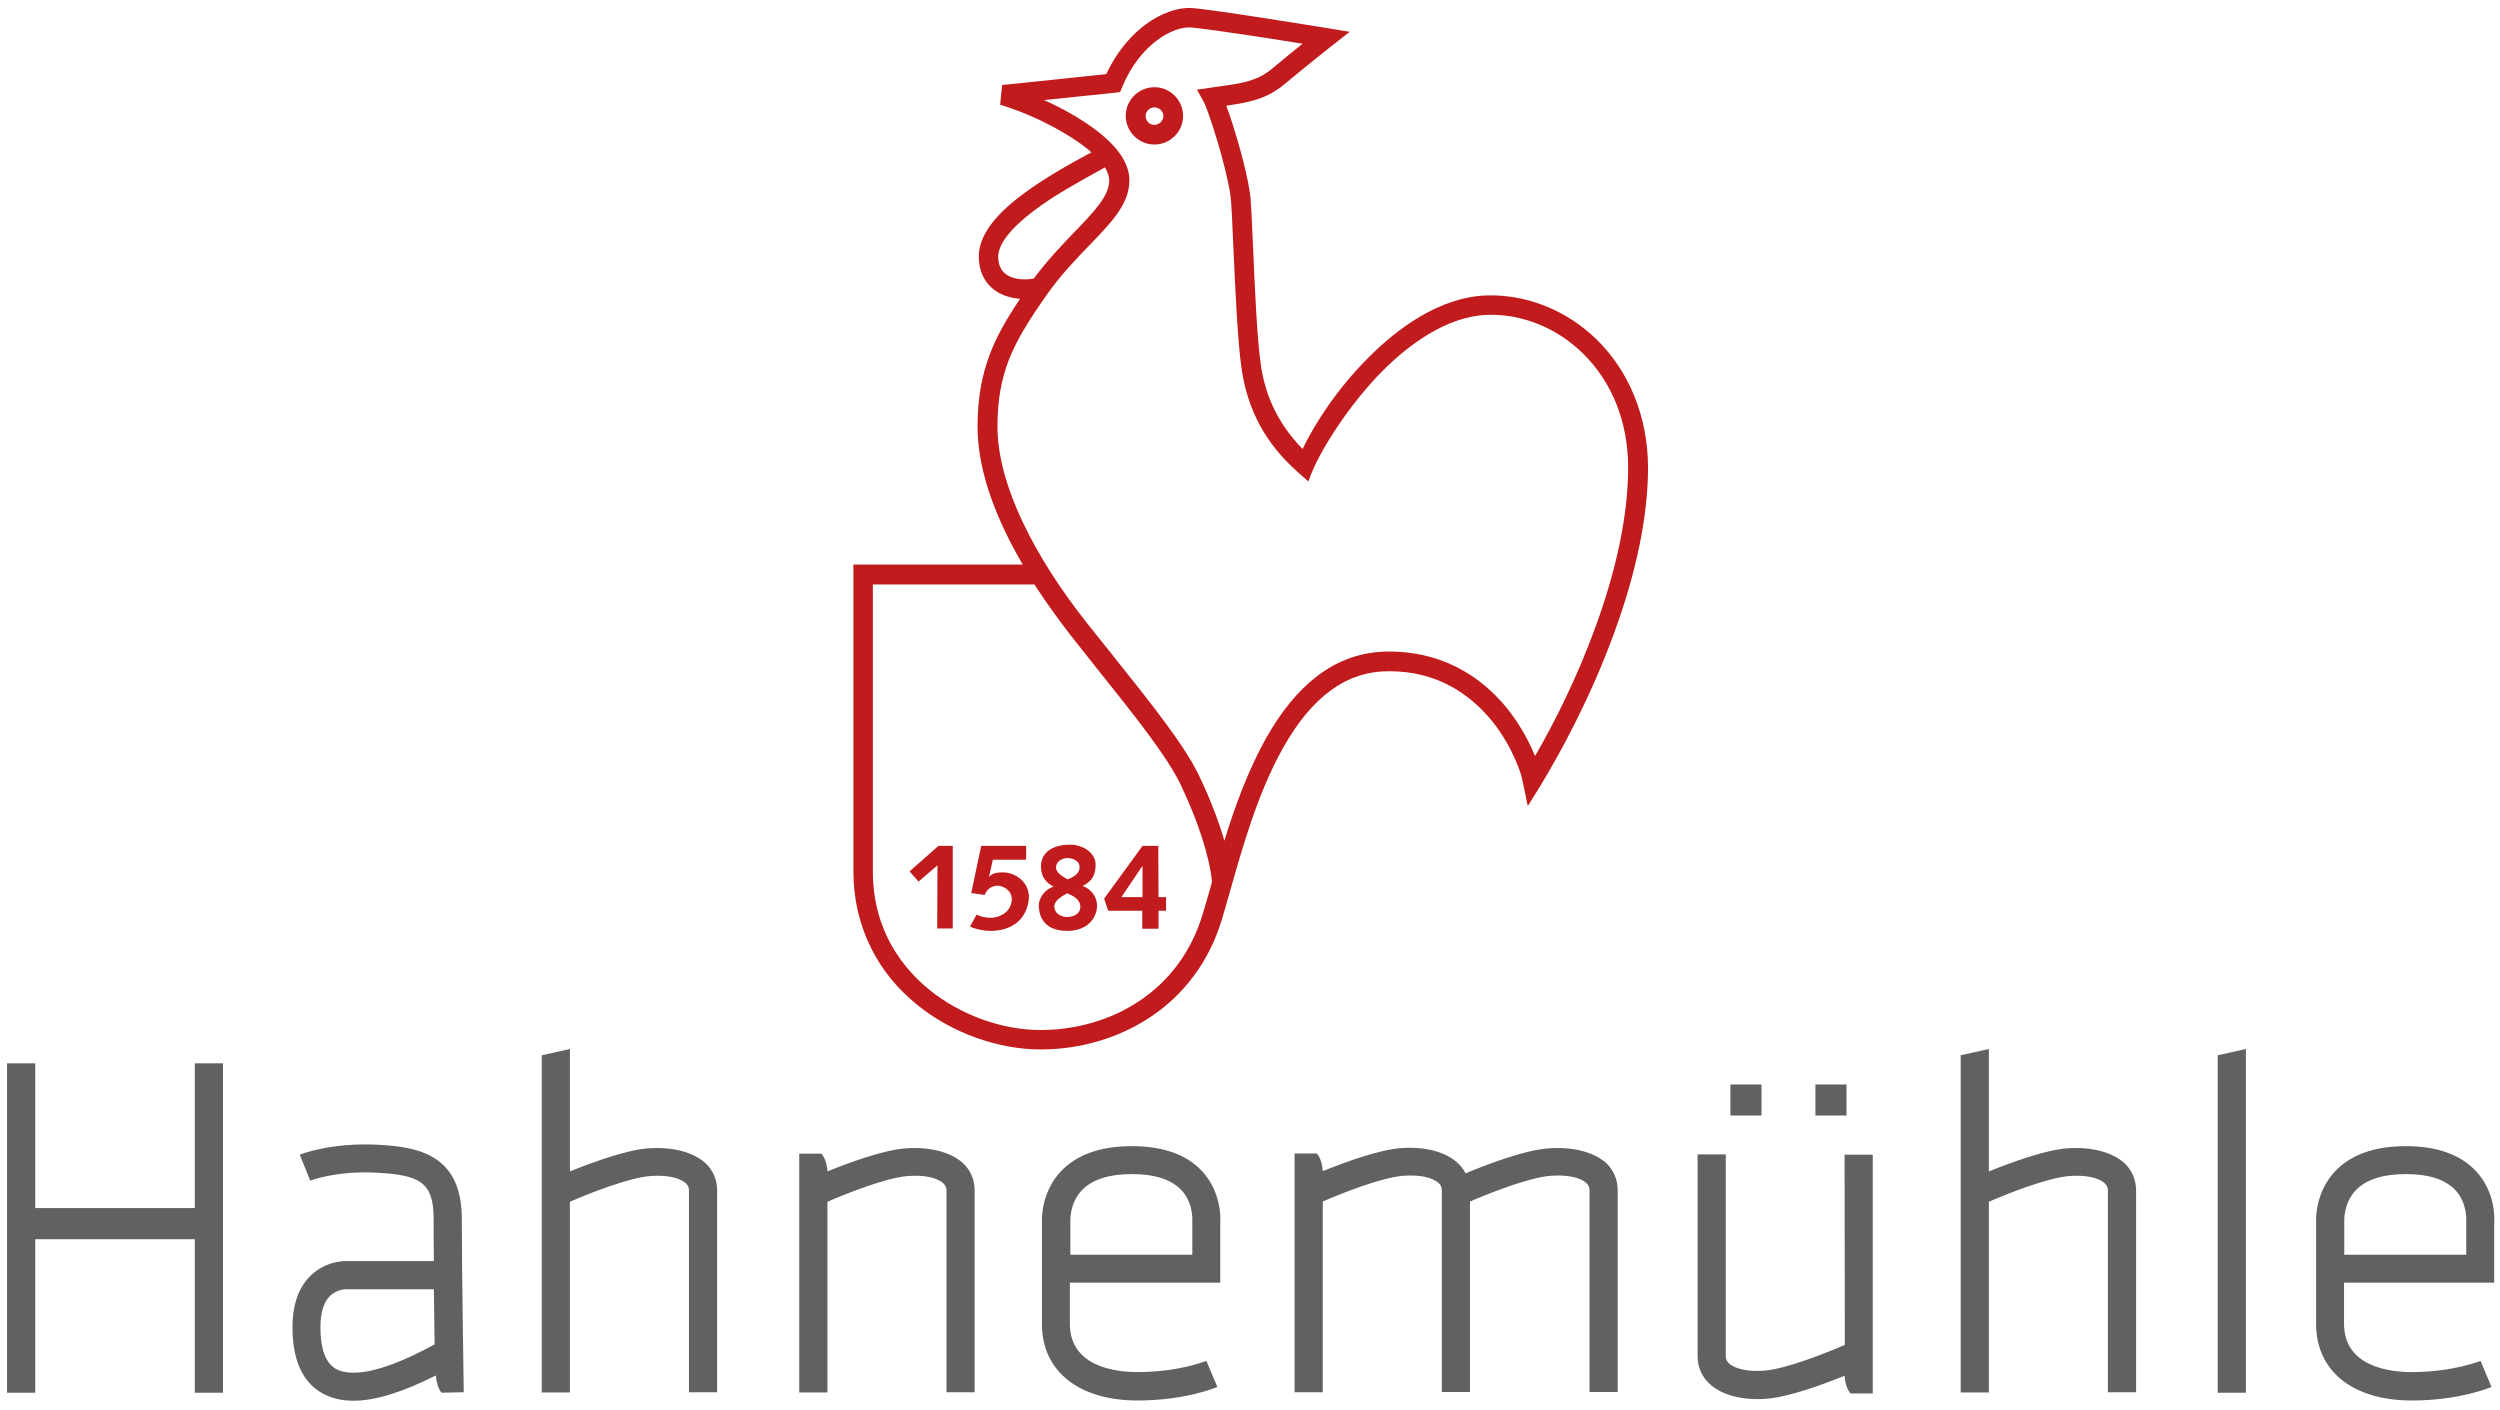 <?xml version="1.0" encoding="utf-8"?>
<!-- Generator: Adobe Illustrator 22.1.0, SVG Export Plug-In . SVG Version: 6.00 Build 0)  -->
<svg version="1.1" id="Layer_1" xmlns="http://www.w3.org/2000/svg" xmlns:xlink="http://www.w3.org/1999/xlink" x="0px" y="0px"
	 viewBox="0 0 1029.1 580.3" style="enable-background:new 0 0 1029.1 580.3;" xml:space="preserve">
<style type="text/css">
	.st0{fill:#C11B1D;}
	.st1{fill:#616161;}
</style>
<g>
	<polygon class="st0" points="374.4,358.7 378.1,362.9 385.9,356.2 385.8,382.2 392.2,382.2 392.2,348.2 386.3,348.2 	"/>
	<path class="st0" d="M412.9,359.1c-2.5,0-4.3,0.3-5.7,1.8v-0.4l1.5-6.6h13.7v-5.7h-18.5l-4.1,19.4l5.5,0.8c1.3-3.1,3.6-3.8,5.5-3.8
		c2,0,6.7,2.1,5.5,7.1c-1.1,4.9-6.3,6.1-8.4,6.1c-2.2,0-4.3-0.5-5.9-1.3l-2.7,4.9c2.6,1.2,5.7,1.8,8.5,1.8s12.6-0.6,15.2-10.4
		C425.6,364,418.3,359.1,412.9,359.1z"/>
	<path class="st0" d="M445.6,364.7c4.1-2,5.4-4.7,5.4-8.9c0-4.1-4.4-8.1-10.7-8.1c-5.7,0-11.8,2.3-11.8,9c0,4.7,2.6,6.9,5.2,8.3
		c-4.2,1.3-6.1,5.3-6.1,7.6c0,2.3,0.5,10.6,11.7,10.6c8.6,0,12.3-5.6,12.3-10.5C451.5,369.9,450,366.3,445.6,364.7z M439.4,353.2
		c1.6,0,5,0.8,5,3.8c0,2.7-2.5,4-4.9,5c-2.6-1.4-4.8-3-4.8-4.8C434.7,354.1,437.9,353.2,439.4,353.2z M439.2,377.5
		c-1.7,0-5.2-1-5.2-4.5c0-2,2.5-3.8,5.3-5.3c2.6,1.1,5.4,2.6,5.4,5.5C444.7,376.7,441.1,377.5,439.2,377.5z"/>
	<path class="st0" d="M476.8,348.2h-6.5l-15.8,21.7l1.6,4.8l0.3,0.2h13.8v7.4h6.7v-7.4h3.1v-5.6h-3.1L476.8,348.2z M470.3,369.3
		h-8.7l8.7-12.9V369.3z"/>
	<path class="st0" d="M657.2,139.7c-12.2-11.9-28.6-18.5-44.9-18.1c-20,0.5-37.8,14.3-49.1,25.7c-12.8,12.8-21.9,26.9-27,37.5
		c-9.5-9.7-15.1-20.9-17.1-34c-1.7-11.3-2.6-33.2-3.3-49.3c-0.5-10.6-0.8-19-1.3-22.1c-1.4-10-6.4-26.9-9.7-35.9
		c9.2-1.3,16.6-2.7,23.9-8.8c7.6-6.4,19.5-15.8,19.6-15.9l7.3-5.7l-9.1-1.5c-2-0.3-48.3-7.9-56.1-8.3c-5.6-0.3-12.5,2.1-18.7,6.7
		c-4.8,3.5-11.3,9.8-16.3,20.5c-4.1,0.5-42.9,4.5-42.9,4.5l-0.8,8.1l3.1,1c11.5,3.8,25.9,11.1,34.5,18.6l-0.4,0.2
		c-8,4.3-18.9,10.3-28.2,17.3c-12,9-17.8,17.4-17.8,25.4c0,5.5,2,10.1,5.7,13.2c2.9,2.4,6.8,3.9,11.3,4.2
		c-5.9,8.8-9.6,15.5-12.2,22.2c-3.6,9.3-5.3,18.7-5.3,30.5c0,19.3,8.6,39.6,18.6,56.7h-69.7v126.3c0,11.4,2.5,22.1,7.4,31.8
		c4.4,8.8,10.7,16.5,18.7,23c14.2,11.6,33.3,18.5,51,18.5c16.2,0,32.2-4.7,45.1-13.3c14.3-9.5,24.5-23.5,29.5-40.3
		c1-3.3,2-6.9,3.1-10.7c5.2-18.4,11.6-41.3,22.1-59.9c11.9-21.2,26.2-31.5,43.5-31.5c9.5,0,18.2,2.1,25.9,6.4
		c6.3,3.5,12,8.4,16.9,14.5c8.4,10.6,12,22.1,12.2,24.2v-0.2l2.2,10.6l5.3-8.5c8.5-14.1,20.6-36.3,30.2-62.6
		c9.3-25.4,14-48.4,14-68.4C678.3,171.8,670.8,153,657.2,139.7z M413.7,112.6c-1.8-1.6-2.8-3.9-2.8-6.9c0-5.2,5.1-11.7,14.6-18.9
		c8.8-6.7,19.5-12.4,27.2-16.7l2.1-1.2c1.2,1.9,1.8,3.7,1.8,5.4c0,6.4-6.3,12.9-14.2,21.1c-5.3,5.5-11.2,11.7-16.9,19.3
		C420.5,115.5,416.2,114.7,413.7,112.6z M498.2,365.6c-1.1,3.8-2.1,7.4-3.1,10.6c-4.5,15.1-13.5,27.5-26.2,35.9
		c-11.5,7.7-25.9,11.9-40.6,11.9c-15.9,0-33-6.2-45.9-16.7c-10.5-8.6-23.1-24-23.1-48.6V240.6h66.5c5.3,8.2,10.6,15.3,14.9,20.9
		l10.3,13c16.4,20.5,29.3,36.7,34.9,48.3c7.2,15,11.9,29.5,13,40C498.8,363.7,498.5,364.6,498.2,365.6z M656.8,258
		c-7.7,21.2-17.1,39.7-24.9,53.2c-2.2-5.3-5.6-11.9-10.5-18.3c-8.7-11.3-24.4-24.7-49.7-24.7c-11,0-21.1,3.5-30,10.5
		c-7.5,5.8-14.4,14.3-20.5,25.1c-7.4,13.2-12.9,28.2-17.2,42.3c-2.4-8.3-6-17.6-10.5-27c-6-12.4-19.2-29-35.9-49.9l-10.3-12.9
		c-10.9-13.8-20-28-26.2-41.2c-7-14.7-10.5-28-10.5-39.5c0-10.8,1.5-19.2,4.7-27.5c3-7.6,7.5-15.3,15.7-26.9
		c5.7-8.1,12-14.6,17.5-20.3c9.2-9.5,16.4-17,16.4-26.7c0-7.8-6.1-15.8-18.2-23.8c-5.4-3.6-11.3-6.7-16.9-9.2
		c12.4-1.3,28.9-3,28.9-3l2.4-0.3l0.9-2.2c7.2-17.4,20.7-24.8,28-24.4c5,0.3,28.9,3.9,46.2,6.7c-4,3.2-8.8,7.1-12.6,10.3
		c-6.1,5.1-12.4,6-21.9,7.3l-9,1.3l2.9,5.2c1.6,2.9,9.1,25.6,10.9,38.4c0.4,2.7,0.8,11.3,1.2,21.3c0.8,17.1,1.7,38.4,3.4,50.1
		c2.5,16.8,9.7,30.6,23.2,42.5l4.3,3.8l1.1-3c5.1-12.6,17.5-30.5,29.2-42.3c10.3-10.4,26.3-22.8,43.6-23.3
		c14.1-0.4,28.4,5.4,39,15.8c12.1,11.8,18.7,28.4,18.7,46.9C670.2,211.5,665.7,233.6,656.8,258z"/>
	<path class="st0" d="M475.2,35.9c-6.5,0-11.8,5.3-11.8,11.8s5.3,11.8,11.8,11.8S487,54.2,487,47.7C487,41.2,481.7,35.9,475.2,35.9z
		 M475.2,51.4c-2,0-3.6-1.6-3.6-3.6s1.6-3.6,3.6-3.6s3.7,1.6,3.7,3.6C478.9,49.7,477.2,51.4,475.2,51.4z"/>
</g>
<path class="st1" d="M266.8,472.7c-9.3,0.7-23.5,6-32.2,9.5v-50.4l-11.6,2.6v138.8h11.6v-78.5c8.2-3.6,24.3-9.9,33.1-10.6
	c6.6-0.5,12,0.6,14.6,3c0.9,0.8,1.3,1.8,1.3,2.9v83.1h11.6V490c0-4.4-1.7-8.4-5-11.4C285.1,474.2,276.8,472,266.8,472.7z
	 M912.9,573.3h11.6V431.8l-11.6,2.6V573.3z M850.9,472.7c-9.3,0.7-23.5,6-32.2,9.5v-50.4l-11.6,2.6v138.8h11.6v-78.5
	c8.2-3.6,24.3-9.9,33.1-10.6c6.6-0.5,12,0.6,14.6,3c0.9,0.8,1.3,1.8,1.3,2.9v83.1h11.6V490c0-4.4-1.7-8.4-5-11.4
	C869.2,474.2,860.9,472,850.9,472.7z M372.8,472.7c-9.3,0.7-23.6,6-32.2,9.5c-0.3-5.3-2.5-7.3-2.5-7.3H329v98.3h11.6v-78.5
	c8.2-3.6,24.3-9.9,33.1-10.6c6.6-0.5,12,0.6,14.6,3c0.9,0.8,1.3,1.8,1.3,2.9v83.1h11.6V490c0-4.4-1.7-8.4-5-11.4
	C391.1,474.2,382.8,472,372.8,472.7z M637.5,472.7c-10.1,0.7-25.8,6.8-34.2,10.3c-0.8-1.6-1.9-3-3.3-4.3c-5-4.6-13.3-6.8-23.3-6.1
	c-9.3,0.7-23.6,6-32.2,9.5c-0.3-5.3-2.5-7.3-2.5-7.3h-9.1v98.3h11.6v-78.5c8.2-3.6,24.3-9.9,33.1-10.6c6.6-0.5,12,0.6,14.6,3
	c0.9,0.8,1.3,1.8,1.3,2.9V573h11.6v-78.4c8.1-3.5,24.5-10,33.3-10.6c6.6-0.5,12,0.6,14.6,3c0.9,0.8,1.3,1.8,1.3,2.9V573h11.6v-83.1
	c0-4.4-1.7-8.4-5-11.4C655.8,474.2,647.5,472,637.5,472.7z M759.4,553.6c-8.2,3.6-24.3,9.9-33.1,10.6c-6.6,0.5-12-0.6-14.6-3
	c-0.9-0.8-1.3-1.8-1.3-2.9v-83.1h-11.6v83.1c0,4.4,1.7,8.4,5,11.4c5,4.6,13.3,6.8,23.3,6.1c9.3-0.7,23.6-6,32.2-9.5
	c0.3,5.3,2.5,7.3,2.5,7.3h9.1v-98.3h-11.6L759.4,553.6L759.4,553.6z M725.1,446.4h-12.8v12.8h12.8V446.4z M760.1,446.4h-12.8v12.8
	h12.8V446.4z M80.2,497.3H14.5v-59.6H2.9v135.6h11.6v-63.2h65.7v63.2h11.6V437.7H80.2V497.3z M1019.6,482.5
	c-6.4-7.1-16.2-10.7-29.2-10.7c-13.1,0-23,3.6-29.5,10.7c-7.7,8.5-7.6,18.9-7.5,21V545c0,19.4,15.1,31.5,39.4,31.5
	c19.5,0,32.3-5.3,32.8-5.6l-4.5-10.7c-0.1,0-11.2,4.6-28.4,4.6c-8.4,0-27.8-1.9-27.8-19.9V528h61.8v-24.4
	C1026.9,501.5,1027.2,491,1019.6,482.5z M1015.2,502.8v13.7H965v-13.3v-0.5c0-0.1-0.4-7.2,4.6-12.6c4.2-4.5,11.2-6.8,20.8-6.8
	c9.5,0,16.4,2.3,20.5,6.8C1015.8,495.5,1015.2,502.8,1015.2,502.8z M465.9,471.8c-13.1,0-23,3.6-29.5,10.7c-7.7,8.5-7.6,18.9-7.5,21
	V545c0,19.4,15.1,31.5,39.4,31.5c19.5,0,32.3-5.3,32.8-5.6l-4.5-10.7c-0.1,0-11.2,4.6-28.4,4.6c-8.4,0-27.8-1.9-27.8-19.9V528h61.9
	v-24.4c0.2-2.2,0.4-12.7-7.2-21.2C488.8,475.4,479,471.8,465.9,471.8z M490.8,502.8v13.7h-50.2v-13.3v-0.5c0-0.1-0.4-7.2,4.6-12.6
	c4.2-4.5,11.2-6.8,20.8-6.8c9.5,0,16.4,2.3,20.5,6.8C491.4,495.5,490.8,502.8,490.8,502.8z M155,471.2c-18.9-0.9-31.1,3.9-31.6,4.1
	l4.3,10.7c0.1,0,10.4-4.1,26.8-3.3c18,0.9,24,3.7,24,18.9c0,4.6,0,10.7,0.1,17.5h-35.3c-1.6-0.1-9,0-15.1,5.7
	c-5.2,4.8-7.8,12.1-7.8,21.6c0,13.2,4,22.3,11.9,26.9c3.7,2.2,8.1,3.3,13.2,3.3c9,0,20.2-3.5,33.9-10.4c0.5,5.1,2.1,6.9,2.4,7.1
	l9.1-0.2c0-0.5-0.8-51.2-0.8-71.6C190,475.1,171.9,472,155,471.2z M138.1,563.4c-4.1-2.5-6.2-8.2-6.2-17c0-6.1,1.4-10.5,4-13
	c2.9-2.8,6.7-2.7,6.8-2.7h35.9c0.1,7.8,0.2,15.8,0.3,22.7C152.8,567.7,142.2,565.8,138.1,563.4z"/>
</svg>
